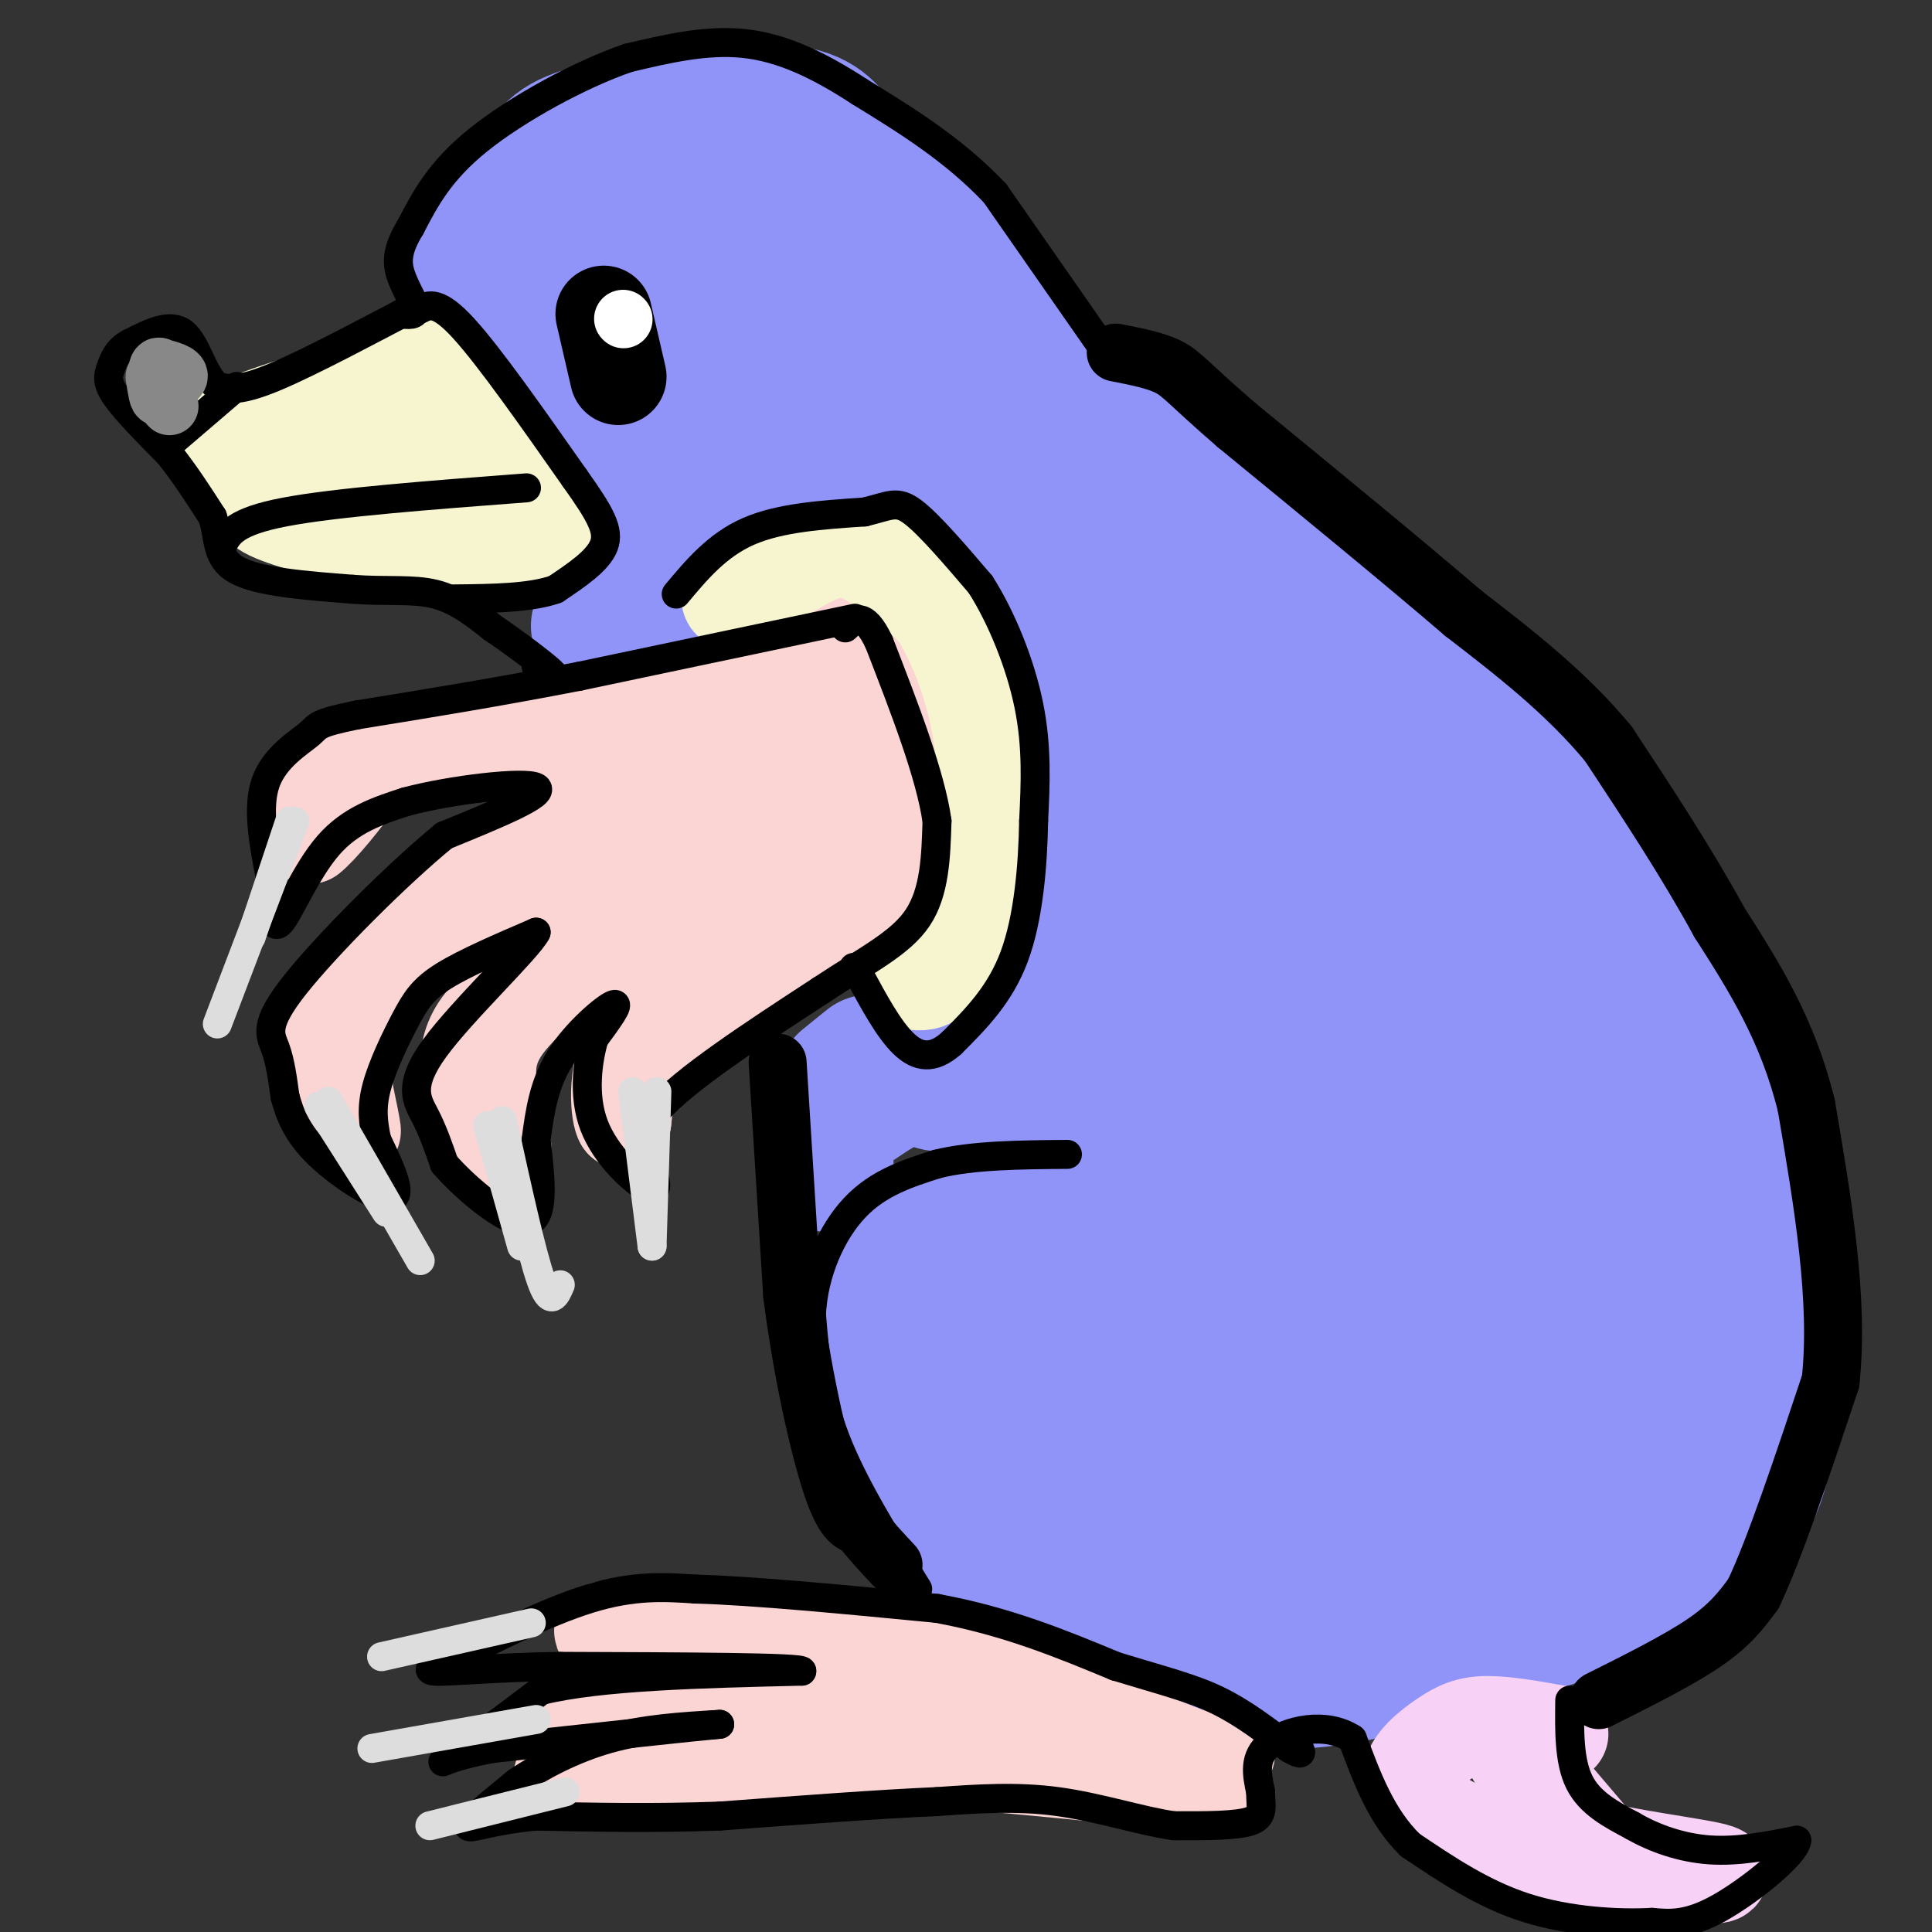 <svg viewBox='0 0 400 400' version='1.1' xmlns='http://www.w3.org/2000/svg' xmlns:xlink='http://www.w3.org/1999/xlink'><rect x="0" y="0" width="400" height="400" fill="#333333" stroke="none"/><g fill='none' stroke='#9094F9' stroke-width='28' stroke-linecap='round' stroke-linejoin='round'><path d='M98,55c4.982,-7.167 9.964,-14.333 13,-19c3.036,-4.667 4.125,-6.833 13,-9c8.875,-2.167 25.536,-4.333 35,-4c9.464,0.333 11.732,3.167 14,6'/><path d='M173,29c11.467,11.111 33.133,35.889 46,49c12.867,13.111 16.933,14.556 21,16'/><path d='M240,94c18.643,13.988 54.750,40.958 72,55c17.250,14.042 15.643,15.155 18,21c2.357,5.845 8.679,16.423 15,27'/><path d='M345,197c5.574,9.711 12.010,20.490 16,32c3.990,11.510 5.536,23.753 6,37c0.464,13.247 -0.153,27.499 -2,36c-1.847,8.501 -4.923,11.250 -8,14'/><path d='M357,316c-1.997,3.990 -2.989,6.967 -18,13c-15.011,6.033 -44.041,15.124 -61,18c-16.959,2.876 -21.845,-0.464 -27,-3c-5.155,-2.536 -10.577,-4.268 -16,-6'/><path d='M235,338c-6.325,-2.424 -14.139,-5.485 -22,-10c-7.861,-4.515 -15.770,-10.485 -21,-21c-5.230,-10.515 -7.780,-25.576 -7,-35c0.780,-9.424 4.890,-13.212 9,-17'/><path d='M194,255c9.494,-5.013 28.730,-9.045 37,-12c8.270,-2.955 5.573,-4.834 4,-7c-1.573,-2.166 -2.021,-4.619 -9,-7c-6.979,-2.381 -20.490,-4.691 -34,-7'/><path d='M192,222c-9.097,1.118 -14.841,7.413 -16,7c-1.159,-0.413 2.265,-7.534 6,-9c3.735,-1.466 7.781,2.724 11,4c3.219,1.276 5.609,-0.362 8,-2'/><path d='M201,222c3.774,-3.761 9.207,-12.163 12,-25c2.793,-12.837 2.944,-30.110 3,-40c0.056,-9.890 0.016,-12.397 -3,-19c-3.016,-6.603 -9.008,-17.301 -15,-28'/><path d='M198,110c-4.905,-6.179 -9.667,-7.625 -13,-10c-3.333,-2.375 -5.238,-5.679 -15,-1c-9.762,4.679 -27.381,17.339 -45,30'/><path d='M125,129c-4.566,2.804 6.518,-5.187 11,-10c4.482,-4.813 2.360,-6.450 2,-8c-0.360,-1.550 1.040,-3.014 -2,-7c-3.040,-3.986 -10.520,-10.493 -18,-17'/><path d='M118,87c-4.762,-8.035 -7.668,-19.621 -7,-28c0.668,-8.379 4.911,-13.549 9,-17c4.089,-3.451 8.024,-5.183 12,-6c3.976,-0.817 7.994,-0.720 12,-1c4.006,-0.280 8.002,-0.937 16,5c7.998,5.937 19.999,18.469 32,31'/><path d='M192,71c31.393,29.071 93.875,86.250 119,109c25.125,22.750 12.893,11.071 11,14c-1.893,2.929 6.554,20.464 15,38'/><path d='M337,232c3.318,13.762 4.113,29.165 3,40c-1.113,10.835 -4.133,17.100 -7,23c-2.867,5.900 -5.579,11.435 -10,16c-4.421,4.565 -10.549,8.162 -22,10c-11.451,1.838 -28.226,1.919 -45,2'/><path d='M256,323c-15.801,-2.147 -32.802,-8.514 -42,-14c-9.198,-5.486 -10.592,-10.093 -13,-16c-2.408,-5.907 -5.831,-13.116 -4,-21c1.831,-7.884 8.915,-16.442 16,-25'/><path d='M213,247c6.119,-15.536 13.417,-41.875 15,-60c1.583,-18.125 -2.548,-28.036 -6,-35c-3.452,-6.964 -6.226,-10.982 -9,-15'/><path d='M213,137c-5.498,-8.614 -14.742,-22.649 -22,-32c-7.258,-9.351 -12.531,-14.018 -25,-21c-12.469,-6.982 -32.134,-16.281 -40,-22c-7.866,-5.719 -3.933,-7.860 0,-10'/><path d='M126,52c0.333,-2.000 1.167,-2.000 2,-2'/><path d='M134,47c48.716,31.635 97.432,63.270 129,88c31.568,24.730 45.986,42.555 57,59c11.014,16.445 18.622,31.511 23,41c4.378,9.489 5.525,13.401 7,21c1.475,7.599 3.279,18.885 1,28c-2.279,9.115 -8.639,16.057 -15,23'/><path d='M336,307c-5.133,6.061 -10.465,9.712 -18,13c-7.535,3.288 -17.273,6.213 -24,8c-6.727,1.787 -10.443,2.437 -17,1c-6.557,-1.437 -15.953,-4.963 -22,-10c-6.047,-5.037 -8.743,-11.587 -11,-16c-2.257,-4.413 -4.073,-6.689 -5,-17c-0.927,-10.311 -0.963,-28.655 -1,-47'/><path d='M238,239c0.719,-18.375 3.018,-40.812 -1,-66c-4.018,-25.188 -14.351,-53.128 -13,-63c1.351,-9.872 14.386,-1.678 25,6c10.614,7.678 18.807,14.839 27,22'/><path d='M276,138c11.798,15.747 27.792,44.115 36,58c8.208,13.885 8.630,13.288 10,26c1.370,12.712 3.687,38.733 4,52c0.313,13.267 -1.377,13.779 -6,17c-4.623,3.221 -12.177,9.152 -19,12c-6.823,2.848 -12.914,2.613 -20,-3c-7.086,-5.613 -15.167,-16.604 -20,-28c-4.833,-11.396 -6.416,-23.198 -8,-35'/><path d='M253,237c-2.037,-17.392 -3.128,-43.371 -1,-60c2.128,-16.629 7.475,-23.906 12,-26c4.525,-2.094 8.230,0.995 11,3c2.770,2.005 4.607,2.925 9,14c4.393,11.075 11.343,32.303 14,47c2.657,14.697 1.021,22.861 0,29c-1.021,6.139 -1.425,10.251 -4,17c-2.575,6.749 -7.320,16.134 -12,18c-4.680,1.866 -9.296,-3.789 -12,-8c-2.704,-4.211 -3.497,-6.980 -4,-14c-0.503,-7.020 -0.715,-18.291 1,-27c1.715,-8.709 5.358,-14.854 9,-21'/><path d='M276,209c1.914,-3.738 2.198,-2.585 4,0c1.802,2.585 5.122,6.600 6,17c0.878,10.400 -0.687,27.185 -2,34c-1.313,6.815 -2.375,3.662 -3,1c-0.625,-2.662 -0.812,-4.831 -1,-7'/><path d='M139,92c3.754,-1.753 7.509,-3.506 19,-4c11.491,-0.494 30.719,0.270 45,6c14.281,5.730 23.614,16.427 32,27c8.386,10.573 15.825,21.021 26,43c10.175,21.979 23.088,55.490 36,89'/><path d='M297,253c7.113,14.473 6.896,6.154 8,2c1.104,-4.154 3.529,-4.144 6,-4c2.471,0.144 4.989,0.422 6,7c1.011,6.578 0.514,19.457 -1,28c-1.514,8.543 -4.044,12.750 -9,20c-4.956,7.250 -12.339,17.541 -28,17c-15.661,-0.541 -39.601,-11.915 -54,-23c-14.399,-11.085 -19.257,-21.881 -19,-23c0.257,-1.119 5.628,7.441 11,16'/><path d='M217,293c5.065,4.045 12.229,6.159 18,7c5.771,0.841 10.150,0.409 15,-2c4.850,-2.409 10.172,-6.795 16,-12c5.828,-5.205 12.162,-11.228 17,-25c4.838,-13.772 8.181,-35.293 9,-49c0.819,-13.707 -0.884,-19.599 -3,-26c-2.116,-6.401 -4.644,-13.310 -9,-18c-4.356,-4.690 -10.538,-7.162 -16,-8c-5.462,-0.838 -10.202,-0.043 -13,3c-2.798,3.043 -3.654,8.334 -4,17c-0.346,8.666 -0.181,20.706 2,35c2.181,14.294 6.378,30.842 11,45c4.622,14.158 9.667,25.927 14,33c4.333,7.073 7.952,9.449 11,9c3.048,-0.449 5.524,-3.725 8,-7'/><path d='M293,295c2.135,-5.876 3.473,-17.066 0,-40c-3.473,-22.934 -11.757,-57.612 -15,-73c-3.243,-15.388 -1.447,-11.485 -8,-23c-6.553,-11.515 -21.457,-38.446 -13,-17c8.457,21.446 40.273,91.270 54,123c13.727,31.730 9.363,25.365 5,19'/><path d='M207,267c24.469,16.144 48.938,32.289 59,32c10.062,-0.289 5.716,-17.011 0,-31c-5.716,-13.989 -12.801,-25.244 -19,-29c-6.199,-3.756 -11.512,-0.015 -16,3c-4.488,3.015 -8.151,5.302 -10,11c-1.849,5.698 -1.886,14.808 -1,22c0.886,7.192 2.693,12.467 8,18c5.307,5.533 14.114,11.324 19,14c4.886,2.676 5.849,2.238 9,1c3.151,-1.238 8.488,-3.277 12,-6c3.512,-2.723 5.198,-6.131 5,-13c-0.198,-6.869 -2.278,-17.199 -4,-24c-1.722,-6.801 -3.084,-10.074 -6,-14c-2.916,-3.926 -7.385,-8.504 -12,-11c-4.615,-2.496 -9.378,-2.909 -14,3c-4.622,5.909 -9.105,18.141 -12,22c-2.895,3.859 -4.203,-0.653 0,7c4.203,7.653 13.915,27.472 24,35c10.085,7.528 20.542,2.764 31,-2'/><path d='M280,305c9.528,-2.985 17.849,-9.447 18,-26c0.151,-16.553 -7.868,-43.198 -11,-59c-3.132,-15.802 -1.375,-20.761 -14,-40c-12.625,-19.239 -39.630,-52.757 -56,-71c-16.370,-18.243 -22.106,-21.212 -28,-24c-5.894,-2.788 -11.947,-5.394 -18,-8'/><path d='M175,224c2.978,-2.422 5.956,-4.844 5,-4c-0.956,0.844 -5.844,4.956 -8,9c-2.156,4.044 -1.578,8.022 -1,12'/></g>
<g fill='none' stroke='#F8D1F6' stroke-width='20' stroke-linecap='round' stroke-linejoin='round'><path d='M323,359c-5.561,-1.003 -11.123,-2.006 -15,-2c-3.877,0.006 -6.070,1.022 -9,3c-2.930,1.978 -6.596,4.917 -7,8c-0.404,3.083 2.456,6.309 7,9c4.544,2.691 10.772,4.845 17,7'/><path d='M316,384c2.994,1.931 1.978,3.260 11,4c9.022,0.740 28.083,0.892 29,0c0.917,-0.892 -16.309,-2.826 -25,-5c-8.691,-2.174 -8.845,-4.587 -9,-7'/><path d='M322,376c-3.333,-4.000 -7.167,-10.500 -11,-17'/><path d='M315,364c0.000,0.000 17.000,20.000 17,20'/></g>
<g fill='none' stroke='#FBD4D4' stroke-width='20' stroke-linecap='round' stroke-linejoin='round'><path d='M254,363c-1.067,1.578 -2.133,3.156 -12,-1c-9.867,-4.156 -28.533,-14.044 -45,-19c-16.467,-4.956 -30.733,-4.978 -45,-5'/><path d='M152,338c-14.867,-1.133 -29.533,-1.467 -27,0c2.533,1.467 22.267,4.733 42,8'/><path d='M167,346c7.131,2.345 3.958,4.208 -9,6c-12.958,1.792 -35.702,3.512 -40,4c-4.298,0.488 9.851,-0.256 24,-1'/><path d='M142,355c8.967,0.218 19.385,1.263 24,2c4.615,0.737 3.427,1.167 0,3c-3.427,1.833 -9.094,5.069 -18,6c-8.906,0.931 -21.052,-0.442 -27,0c-5.948,0.442 -5.700,2.698 -2,3c3.700,0.302 10.850,-1.349 18,-3'/><path d='M137,366c7.333,-1.400 16.667,-3.400 35,-3c18.333,0.400 45.667,3.200 73,6'/><path d='M245,369c12.167,1.000 6.083,0.500 0,0'/><path d='M173,354c0.000,0.000 37.000,5.000 37,5'/><path d='M166,130c4.857,1.060 9.714,2.119 14,9c4.286,6.881 8.000,19.583 10,27c2.000,7.417 2.286,9.548 -1,13c-3.286,3.452 -10.143,8.226 -17,13'/><path d='M172,192c-10.143,6.488 -27.000,16.208 -35,21c-8.000,4.792 -7.143,4.655 -7,7c0.143,2.345 -0.429,7.173 -1,12'/><path d='M129,232c-0.714,-0.905 -2.000,-9.167 2,-17c4.000,-7.833 13.286,-15.238 11,-17c-2.286,-1.762 -16.143,2.119 -30,6'/><path d='M112,204c-8.536,3.254 -14.876,8.388 -15,16c-0.124,7.612 5.967,17.703 7,18c1.033,0.297 -2.990,-9.201 -3,-16c-0.010,-6.799 3.995,-10.900 8,-15'/><path d='M109,207c3.831,-5.098 9.408,-10.341 12,-13c2.592,-2.659 2.197,-2.732 -2,-4c-4.197,-1.268 -12.197,-3.732 -16,-5c-3.803,-1.268 -3.408,-1.341 -8,2c-4.592,3.341 -14.169,10.098 -19,16c-4.831,5.902 -4.915,10.951 -5,16'/><path d='M71,219c-0.102,6.950 2.144,16.326 2,15c-0.144,-1.326 -2.678,-13.356 -4,-19c-1.322,-5.644 -1.433,-4.904 2,-9c3.433,-4.096 10.409,-13.027 17,-19c6.591,-5.973 12.795,-8.986 19,-12'/><path d='M107,175c5.006,-3.083 8.022,-4.790 9,-7c0.978,-2.210 -0.081,-4.921 -1,-7c-0.919,-2.079 -1.696,-3.524 -4,-5c-2.304,-1.476 -6.133,-2.983 -12,-3c-5.867,-0.017 -13.772,1.457 -20,4c-6.228,2.543 -10.779,6.155 -13,9c-2.221,2.845 -2.110,4.922 -2,7'/><path d='M64,173c1.866,-1.322 7.531,-8.128 10,-12c2.469,-3.872 1.742,-4.812 11,-6c9.258,-1.188 28.502,-2.625 44,-6c15.498,-3.375 27.249,-8.687 39,-14'/><path d='M168,135c6.500,-2.333 3.250,-1.167 0,0'/><path d='M169,142c-5.531,0.649 -11.062,1.298 -21,7c-9.938,5.702 -24.283,16.459 -30,21c-5.717,4.541 -2.807,2.868 0,3c2.807,0.132 5.512,2.071 10,2c4.488,-0.071 10.761,-2.152 19,-7c8.239,-4.848 18.446,-12.465 19,-14c0.554,-1.535 -8.543,3.010 -18,11c-9.457,7.990 -19.273,19.426 -18,22c1.273,2.574 13.637,-3.713 26,-10'/><path d='M156,177c8.027,-4.566 15.095,-10.980 17,-14c1.905,-3.020 -1.354,-2.647 -5,-2c-3.646,0.647 -7.679,1.567 -14,7c-6.321,5.433 -14.930,15.379 -16,20c-1.070,4.621 5.400,3.919 10,3c4.600,-0.919 7.330,-2.053 11,-4c3.670,-1.947 8.279,-4.707 11,-9c2.721,-4.293 3.552,-10.120 4,-13c0.448,-2.880 0.512,-2.813 -3,-2c-3.512,0.813 -10.599,2.373 -17,7c-6.401,4.627 -12.114,12.322 -11,14c1.114,1.678 9.057,-2.661 17,-7'/><path d='M122,176c0.000,0.000 36.000,-10.000 36,-10'/></g>
<g fill='none' stroke='#F7F5D0' stroke-width='20' stroke-linecap='round' stroke-linejoin='round'><path d='M188,203c2.845,0.583 5.690,1.167 9,-6c3.310,-7.167 7.083,-22.083 7,-35c-0.083,-12.917 -4.024,-23.833 -7,-30c-2.976,-6.167 -4.988,-7.583 -7,-9'/><path d='M190,123c-3.155,-3.095 -7.542,-6.333 -11,-8c-3.458,-1.667 -5.988,-1.762 -10,0c-4.012,1.762 -9.506,5.381 -15,9'/><path d='M154,124c-3.000,1.333 -3.000,0.167 -3,-1'/><path d='M114,113c-15.733,-0.511 -31.467,-1.022 -40,-2c-8.533,-0.978 -9.867,-2.422 -12,-5c-2.133,-2.578 -5.067,-6.289 -8,-10'/><path d='M54,96c-4.222,-2.578 -10.778,-4.022 -6,-7c4.778,-2.978 20.889,-7.489 37,-12'/><path d='M85,77c7.089,-1.956 6.311,-0.844 7,1c0.689,1.844 2.844,4.422 5,7'/><path d='M97,85c3.000,5.000 8.000,14.000 13,23'/><path d='M70,91c8.414,-0.941 16.828,-1.883 17,-1c0.172,0.883 -7.898,3.589 -11,6c-3.102,2.411 -1.234,4.527 2,4c3.234,-0.527 7.836,-3.698 9,-6c1.164,-2.302 -1.110,-3.735 -4,-4c-2.890,-0.265 -6.397,0.639 -10,3c-3.603,2.361 -7.301,6.181 -11,10'/><path d='M62,103c-2.774,1.452 -4.208,0.083 -6,0c-1.792,-0.083 -3.940,1.119 0,3c3.940,1.881 13.970,4.440 24,7'/></g>
<g fill='none' stroke='#000000' stroke-width='20' stroke-linecap='round' stroke-linejoin='round'><path d='M125,65c0.000,0.000 3.000,13.000 3,13'/></g>
<g fill='none' stroke='#FFFFFF' stroke-width='12' stroke-linecap='round' stroke-linejoin='round'><path d='M129,66c0.000,0.000 0.100,0.100 0.1,0.1'/></g>
<g fill='none' stroke='#000000' stroke-width='12' stroke-linecap='round' stroke-linejoin='round'><path d='M331,352c8.333,-4.167 16.667,-8.333 22,-12c5.333,-3.667 7.667,-6.833 10,-10'/><path d='M363,330c4.333,-9.000 10.167,-26.500 16,-44'/><path d='M379,286c1.833,-16.833 -1.583,-36.917 -5,-57'/><path d='M374,229c-3.833,-15.833 -10.917,-26.917 -18,-38'/><path d='M356,191c-6.833,-12.500 -14.917,-24.750 -23,-37'/><path d='M333,154c-8.833,-10.667 -19.417,-18.833 -30,-27'/><path d='M303,127c-12.833,-11.000 -29.917,-25.000 -47,-39'/><path d='M256,88c-9.933,-8.600 -11.267,-10.600 -14,-12c-2.733,-1.400 -6.867,-2.200 -11,-3'/><path d='M161,220c0.000,0.000 3.000,48.000 3,48'/><path d='M164,268c1.978,15.733 5.422,31.067 8,39c2.578,7.933 4.289,8.467 6,9'/><path d='M178,316c2.167,2.833 4.583,5.417 7,8'/></g>
<g fill='none' stroke='#000000' stroke-width='6' stroke-linecap='round' stroke-linejoin='round'><path d='M325,352c-0.083,6.333 -0.167,12.667 2,17c2.167,4.333 6.583,6.667 11,9'/><path d='M338,378c4.467,2.600 10.133,4.600 16,5c5.867,0.400 11.933,-0.800 18,-2'/><path d='M372,381c-0.133,2.667 -9.467,10.333 -16,14c-6.533,3.667 -10.267,3.333 -14,3'/><path d='M342,398c-6.889,0.378 -17.111,-0.178 -26,-3c-8.889,-2.822 -16.444,-7.911 -24,-13'/><path d='M292,382c-6.000,-5.833 -9.000,-13.917 -12,-22'/><path d='M280,360c-5.556,-3.644 -13.444,-1.756 -17,1c-3.556,2.756 -2.778,6.378 -2,10'/><path d='M261,371c-0.044,2.844 0.844,4.956 -2,6c-2.844,1.044 -9.422,1.022 -16,1'/><path d='M243,378c-6.711,-0.956 -15.489,-3.844 -24,-5c-8.511,-1.156 -16.756,-0.578 -25,0'/><path d='M194,373c-11.667,0.500 -28.333,1.750 -45,3'/><path d='M149,376c-13.833,0.500 -25.917,0.250 -38,0'/><path d='M111,376c-9.467,0.844 -14.133,2.956 -14,2c0.133,-0.956 5.067,-4.978 10,-9'/><path d='M107,369c4.756,-3.267 11.644,-6.933 19,-9c7.356,-2.067 15.178,-2.533 23,-3'/><path d='M149,357c-4.000,0.333 -25.500,2.667 -47,5'/><path d='M102,362c-10.156,1.844 -12.044,3.956 -9,2c3.044,-1.956 11.022,-7.978 19,-14'/><path d='M112,350c12.167,-3.000 33.083,-3.500 54,-4'/><path d='M166,346c0.667,-0.833 -24.667,-0.917 -50,-1'/><path d='M116,345c-13.778,0.200 -23.222,1.200 -26,1c-2.778,-0.200 1.111,-1.600 5,-3'/><path d='M95,343c5.800,-3.044 17.800,-9.156 27,-12c9.200,-2.844 15.600,-2.422 22,-2'/><path d='M144,329c12.000,0.333 31.000,2.167 50,4'/><path d='M194,333c14.500,2.667 25.750,7.333 37,12'/><path d='M231,345c9.756,2.978 15.644,4.422 21,7c5.356,2.578 10.178,6.289 15,10'/><path d='M267,362c2.833,1.667 2.417,0.833 2,0'/><path d='M190,329c-6.667,-10.750 -13.333,-21.500 -17,-31c-3.667,-9.500 -4.333,-17.750 -5,-26'/><path d='M168,272c0.467,-8.533 4.133,-16.867 9,-22c4.867,-5.133 10.933,-7.067 17,-9'/><path d='M194,241c7.333,-1.833 17.167,-1.917 27,-2'/><path d='M229,73c0.000,0.000 -23.000,-33.000 -23,-33'/><path d='M206,40c-8.500,-9.000 -18.250,-15.000 -28,-21'/><path d='M178,19c-8.622,-5.622 -16.178,-9.178 -24,-10c-7.822,-0.822 -15.911,1.089 -24,3'/><path d='M130,12c-10.000,3.444 -23.000,10.556 -31,17c-8.000,6.444 -11.000,12.222 -14,18'/><path d='M85,47c-2.833,4.643 -2.917,7.250 -2,10c0.917,2.750 2.833,5.643 3,7c0.167,1.357 -1.417,1.179 -3,1'/><path d='M83,65c-5.711,2.956 -18.489,9.844 -26,13c-7.511,3.156 -9.756,2.578 -12,2'/><path d='M45,80c-2.933,-2.222 -4.267,-8.778 -7,-11c-2.733,-2.222 -6.867,-0.111 -11,2'/><path d='M27,71c-2.536,1.226 -3.375,3.292 -4,5c-0.625,1.708 -1.036,3.060 1,6c2.036,2.940 6.518,7.470 11,12'/><path d='M35,94c3.333,4.167 6.167,8.583 9,13'/><path d='M44,107c1.444,4.289 0.556,8.511 5,11c4.444,2.489 14.222,3.244 24,4'/><path d='M73,122c6.978,0.533 12.422,-0.133 17,1c4.578,1.133 8.289,4.067 12,7'/><path d='M102,130c4.667,3.133 10.333,7.467 12,9c1.667,1.533 -0.667,0.267 -3,-1'/><path d='M87,64c1.833,-0.917 3.667,-1.833 9,4c5.333,5.833 14.167,18.417 23,31'/><path d='M119,99c5.356,7.533 7.244,10.867 6,14c-1.244,3.133 -5.622,6.067 -10,9'/><path d='M115,122c-5.167,1.833 -13.083,1.917 -21,2'/><path d='M35,92c0.000,0.000 14.000,-12.000 14,-12'/><path d='M46,113c1.250,-2.500 2.500,-5.000 13,-7c10.500,-2.000 30.250,-3.500 50,-5'/><path d='M140,123c4.250,-5.083 8.500,-10.167 15,-13c6.500,-2.833 15.250,-3.417 24,-4'/><path d='M179,106c5.333,-1.289 6.667,-2.511 10,0c3.333,2.511 8.667,8.756 14,15'/><path d='M203,121c4.356,6.822 8.244,16.378 10,25c1.756,8.622 1.378,16.311 1,24'/><path d='M214,170c-0.156,9.156 -1.044,20.044 -4,28c-2.956,7.956 -7.978,12.978 -13,18'/><path d='M197,216c-3.844,3.422 -6.956,2.978 -10,0c-3.044,-2.978 -6.022,-8.489 -9,-14'/><path d='M178,202c-1.667,-2.500 -1.333,-1.750 -1,-1'/><path d='M177,128c0.000,0.000 -57.000,12.000 -57,12'/><path d='M120,140c-17.167,3.333 -31.583,5.667 -46,8'/><path d='M74,148c-8.833,1.786 -7.917,2.250 -10,4c-2.083,1.750 -7.167,4.786 -9,10c-1.833,5.214 -0.417,12.607 1,20'/><path d='M56,182c0.202,5.976 0.208,10.917 2,9c1.792,-1.917 5.369,-10.690 10,-16c4.631,-5.310 10.315,-7.155 16,-9'/><path d='M84,166c9.333,-2.511 24.667,-4.289 27,-3c2.333,1.289 -8.333,5.644 -19,10'/><path d='M92,173c-9.690,7.905 -24.417,22.667 -31,31c-6.583,8.333 -5.024,10.238 -4,13c1.024,2.762 1.512,6.381 2,10'/><path d='M59,227c0.964,3.583 2.375,7.542 7,12c4.625,4.458 12.464,9.417 15,9c2.536,-0.417 -0.232,-6.208 -3,-12'/><path d='M78,236c-0.761,-3.614 -1.163,-6.649 0,-11c1.163,-4.351 3.890,-10.018 6,-14c2.110,-3.982 3.603,-6.281 8,-9c4.397,-2.719 11.699,-5.860 19,-9'/><path d='M111,193c-1.643,3.321 -15.250,16.125 -21,24c-5.750,7.875 -3.643,10.821 -2,14c1.643,3.179 2.821,6.589 4,10'/><path d='M92,241c4.311,4.978 13.089,12.422 17,12c3.911,-0.422 2.956,-8.711 2,-17'/><path d='M111,236c0.738,-5.738 1.583,-11.583 5,-17c3.417,-5.417 9.405,-10.405 11,-11c1.595,-0.595 -1.202,3.202 -4,7'/><path d='M123,215c-1.262,4.333 -2.417,11.667 0,18c2.417,6.333 8.405,11.667 11,13c2.595,1.333 1.798,-1.333 1,-4'/><path d='M135,242c-1.133,-2.178 -4.467,-5.622 1,-12c5.467,-6.378 19.733,-15.689 34,-25'/><path d='M170,205c9.556,-6.333 16.444,-9.667 20,-15c3.556,-5.333 3.778,-12.667 4,-20'/><path d='M194,170c-1.333,-9.500 -6.667,-23.250 -12,-37'/><path d='M182,133c-3.167,-6.667 -5.083,-4.833 -7,-3'/></g>
<g fill='none' stroke='#888888' stroke-width='12' stroke-linecap='round' stroke-linejoin='round'><path d='M32,78c0.384,2.466 0.769,4.931 1,4c0.231,-0.931 0.309,-5.260 0,-6c-0.309,-0.740 -1.006,2.108 0,3c1.006,0.892 3.716,-0.174 4,-1c0.284,-0.826 -1.858,-1.413 -4,-2'/><path d='M33,76c-0.500,0.000 0.250,1.000 1,2'/><path d='M35,84c0.000,0.000 0.100,0.100 0.1,0.1'/></g>
<g fill='none' stroke='#DDDDDD' stroke-width='6' stroke-linecap='round' stroke-linejoin='round'><path d='M117,371c0.000,0.000 -28.000,7.000 -28,7'/><path d='M111,356c0.000,0.000 -34.000,6.000 -34,6'/><path d='M110,336c0.000,0.000 -31.000,7.000 -31,7'/><path d='M61,170c0.000,0.000 -16.000,42.000 -16,42'/><path d='M68,228c0.000,0.000 19.000,33.000 19,33'/><path d='M104,232c3.000,13.667 6.000,27.333 8,33c2.000,5.667 3.000,3.333 4,1'/><path d='M136,226c0.000,0.000 -1.000,32.000 -1,32'/><path d='M131,226c0.000,0.000 4.000,32.000 4,32'/><path d='M101,233c0.000,0.000 7.000,25.000 7,25'/><path d='M66,229c0.000,0.000 14.000,22.000 14,22'/><path d='M60,170c0.000,0.000 -8.000,24.000 -8,24'/></g>
</svg>